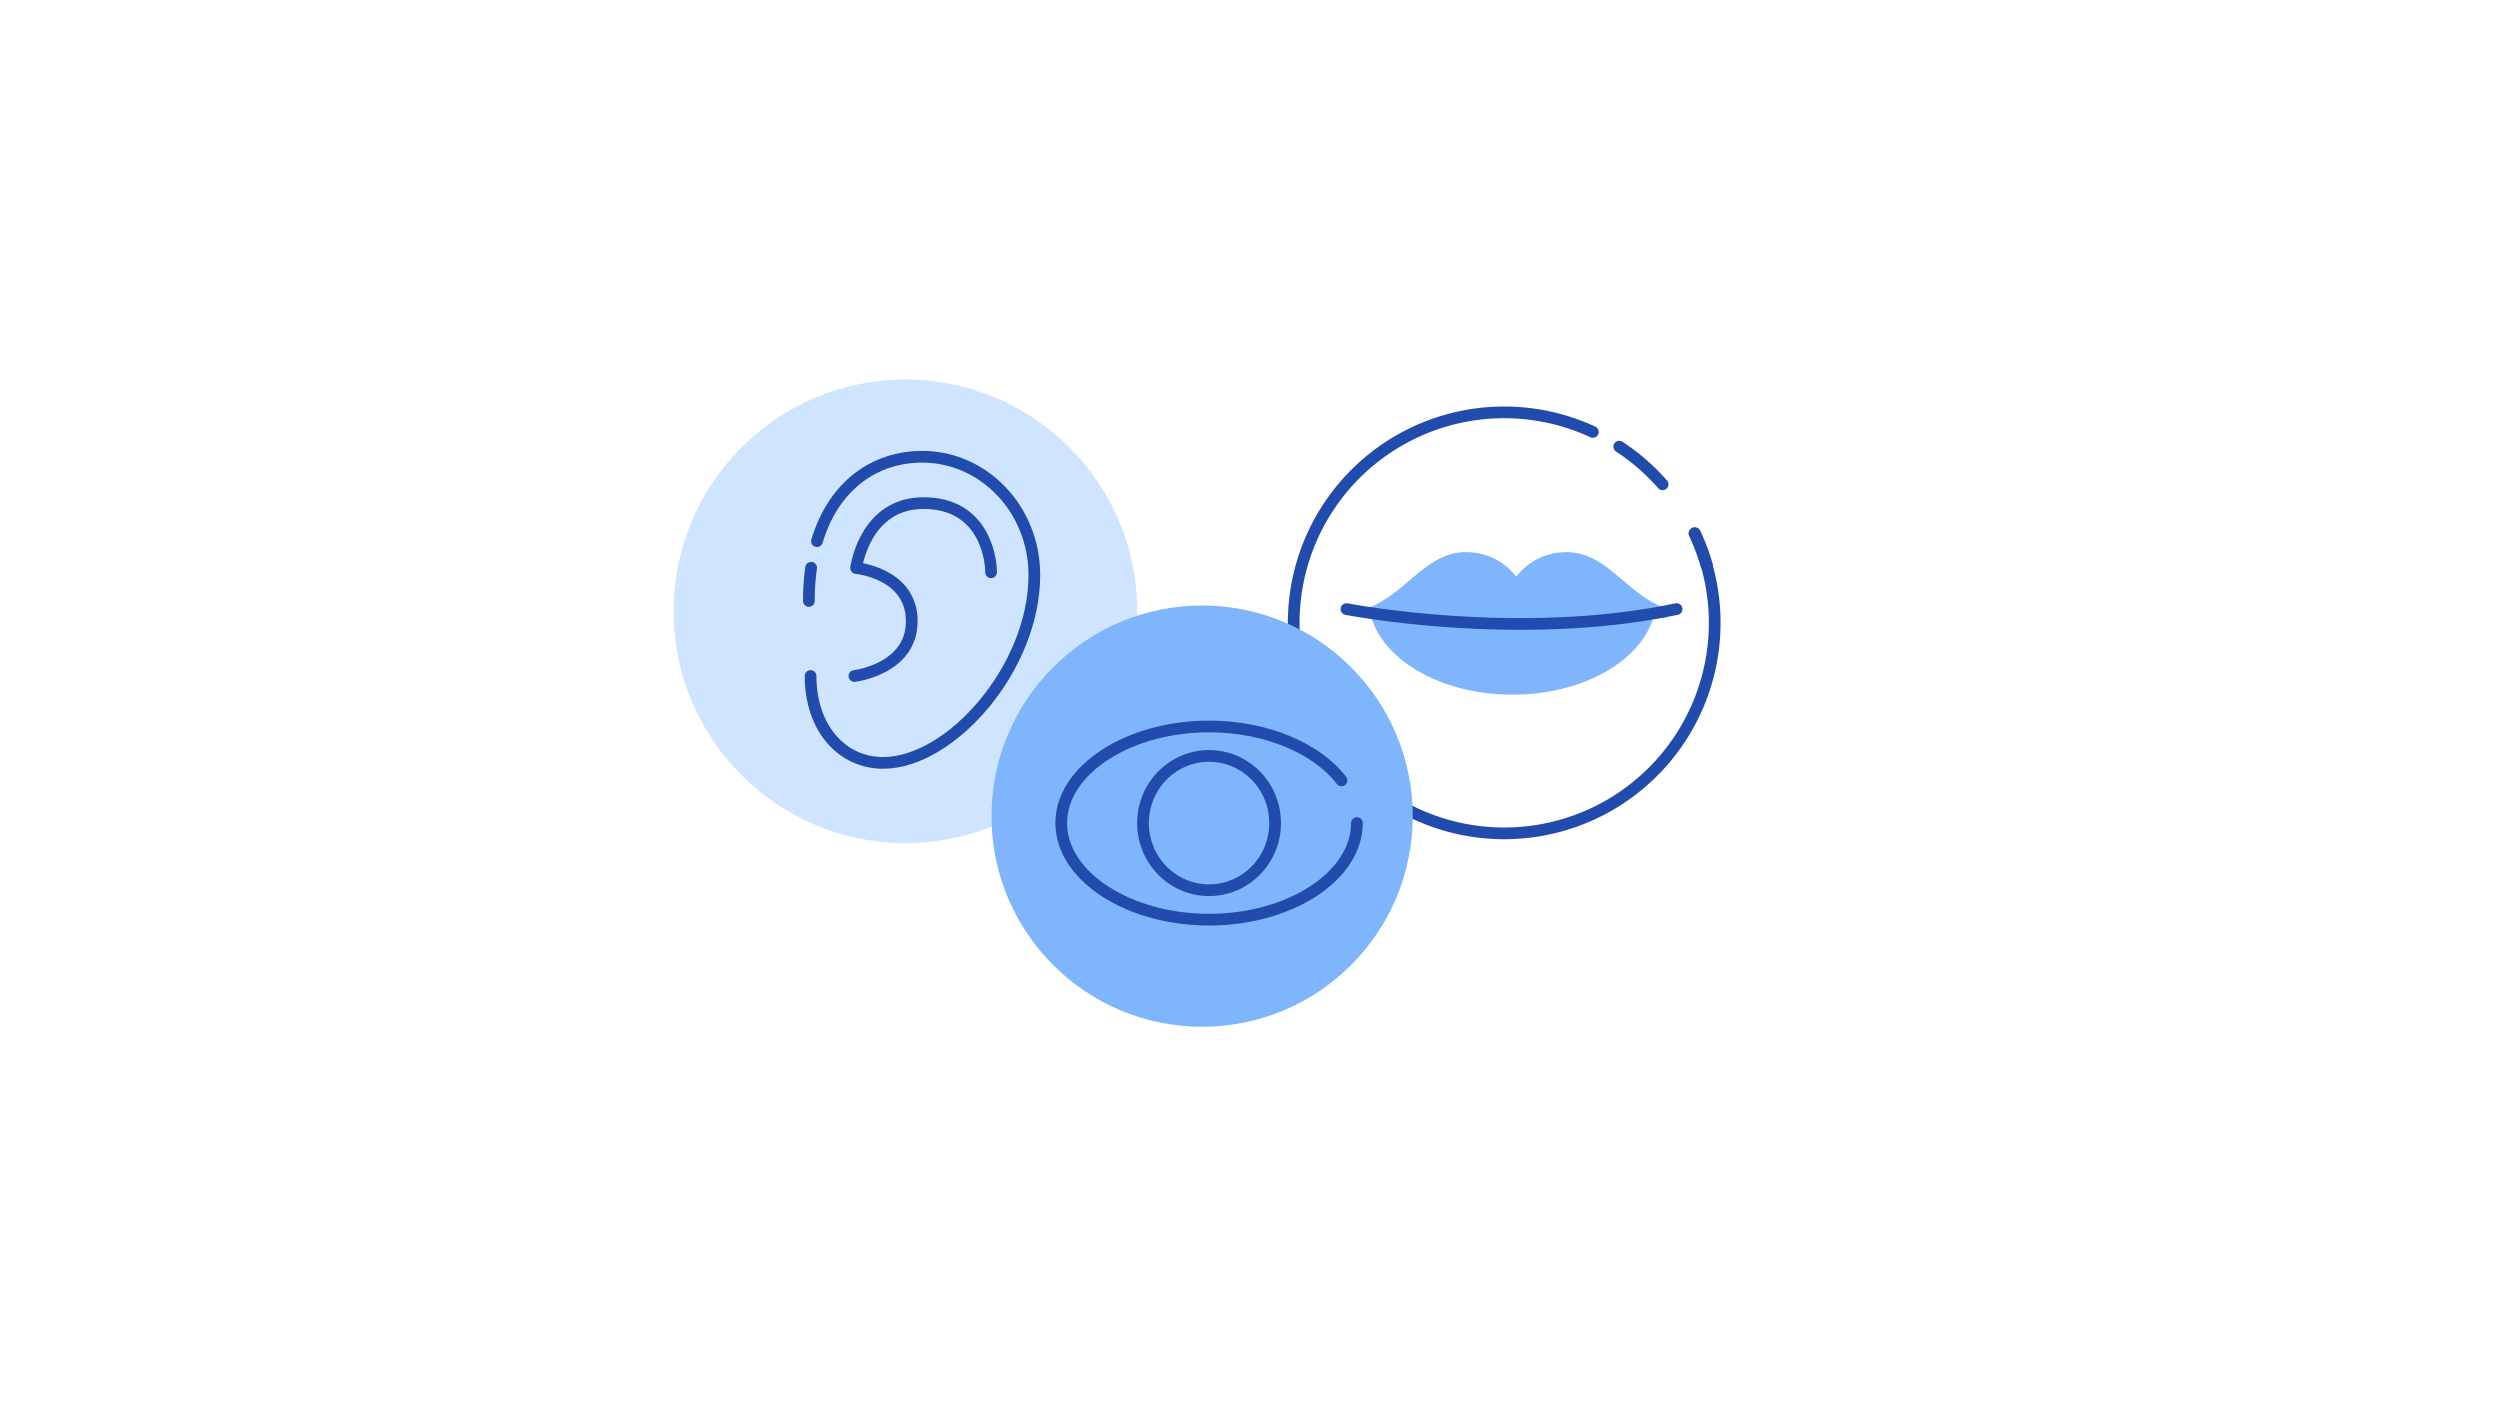 <svg xmlns="http://www.w3.org/2000/svg" viewBox="0 0 1920 1080"><circle cx="695.382" cy="469.484" r="178.03" style="fill:#cee4ff"/><path d="M1243.595,343.017A162.611,162.611,0,0,1,1276.85,371.931" style="fill:none;stroke:#214cad;stroke-linecap:round;stroke-linejoin:round;stroke-width:9px"/><path d="M1310.54,433.485a161.66,161.66,0,1,1-87.246-101.761" style="fill:none;stroke:#214cad;stroke-linecap:round;stroke-linejoin:round;stroke-width:9px"/><path d="M1301.536,409.614a160.607,160.607,0,0,1,9.004,23.87" style="fill:none;stroke:#214cad;stroke-linecap:round;stroke-linejoin:round;stroke-width:9.45px"/><circle cx="923.232" cy="626.795" r="161.75" style="fill:#7eb5fd"/><path d="M1042.094,632.116c0,40.976-51.859,74.193-113.533,74.193s-113.534-33.218-113.534-74.193,51.859-74.193,113.534-74.193c43.966,0,82.944,16.881,101.702,41.419" style="fill:none;stroke:#214cad;stroke-linecap:round;stroke-linejoin:round;stroke-width:9px"/><ellipse cx="928.561" cy="632.116" rx="50.73" ry="51.568" style="fill:none;stroke:#214cad;stroke-linecap:round;stroke-linejoin:round;stroke-width:9px"/><path d="M627.419,415.626c12.913-42.947,44.525-64.837,80.844-64.837,47.559,0,86.113,40.657,86.113,90.81,0,71.748-64.332,144.299-116.154,144.299-31.51,0-55.709-26.559-55.709-66.721" style="fill:none;stroke:#214cad;stroke-linecap:round;stroke-linejoin:round;stroke-width:9px"/><path d="M621.217,461.524a178.751,178.751,0,0,1,1.748-25.491" style="fill:none;stroke:#214cad;stroke-linecap:round;stroke-linejoin:round;stroke-width:9px"/><path d="M656.197,519.177s44.049-5.182,44.049-42.105-42.753-40.81-42.753-40.81,6.478-49.879,51.822-49.879,51.822,40.81,51.822,53.118" style="fill:none;stroke:#214cad;stroke-linecap:round;stroke-linejoin:round;stroke-width:9px"/><path d="M1052.136,469.771c7.287,35.984,53.474,63.731,109.401,63.731s102.114-27.747,109.402-63.731Z" style="fill:#7eb5fd"/><path d="M1173.597,474.363c.115-1.307.195-2.624.195-3.96,0-25.601-21.38-46.355-47.753-46.355-31.912,0-46.355,33.31-78.034,43.792a20.606,20.606,0,0,0,1.119,6.522Z" style="fill:#7eb5fd"/><path d="M1279.825,474.363a20.606,20.606,0,0,0,1.119-6.522c-31.68-10.482-46.122-43.792-78.034-43.792-26.373,0-47.753,20.753-47.753,46.355,0,1.336.079,2.653.195,3.96Z" style="fill:#7eb5fd"/><path d="M1034.076,467.778s131.527,25.733,253.523,0" style="fill:none;stroke:#214cad;stroke-linecap:round;stroke-linejoin:round;stroke-width:9px"/></svg>